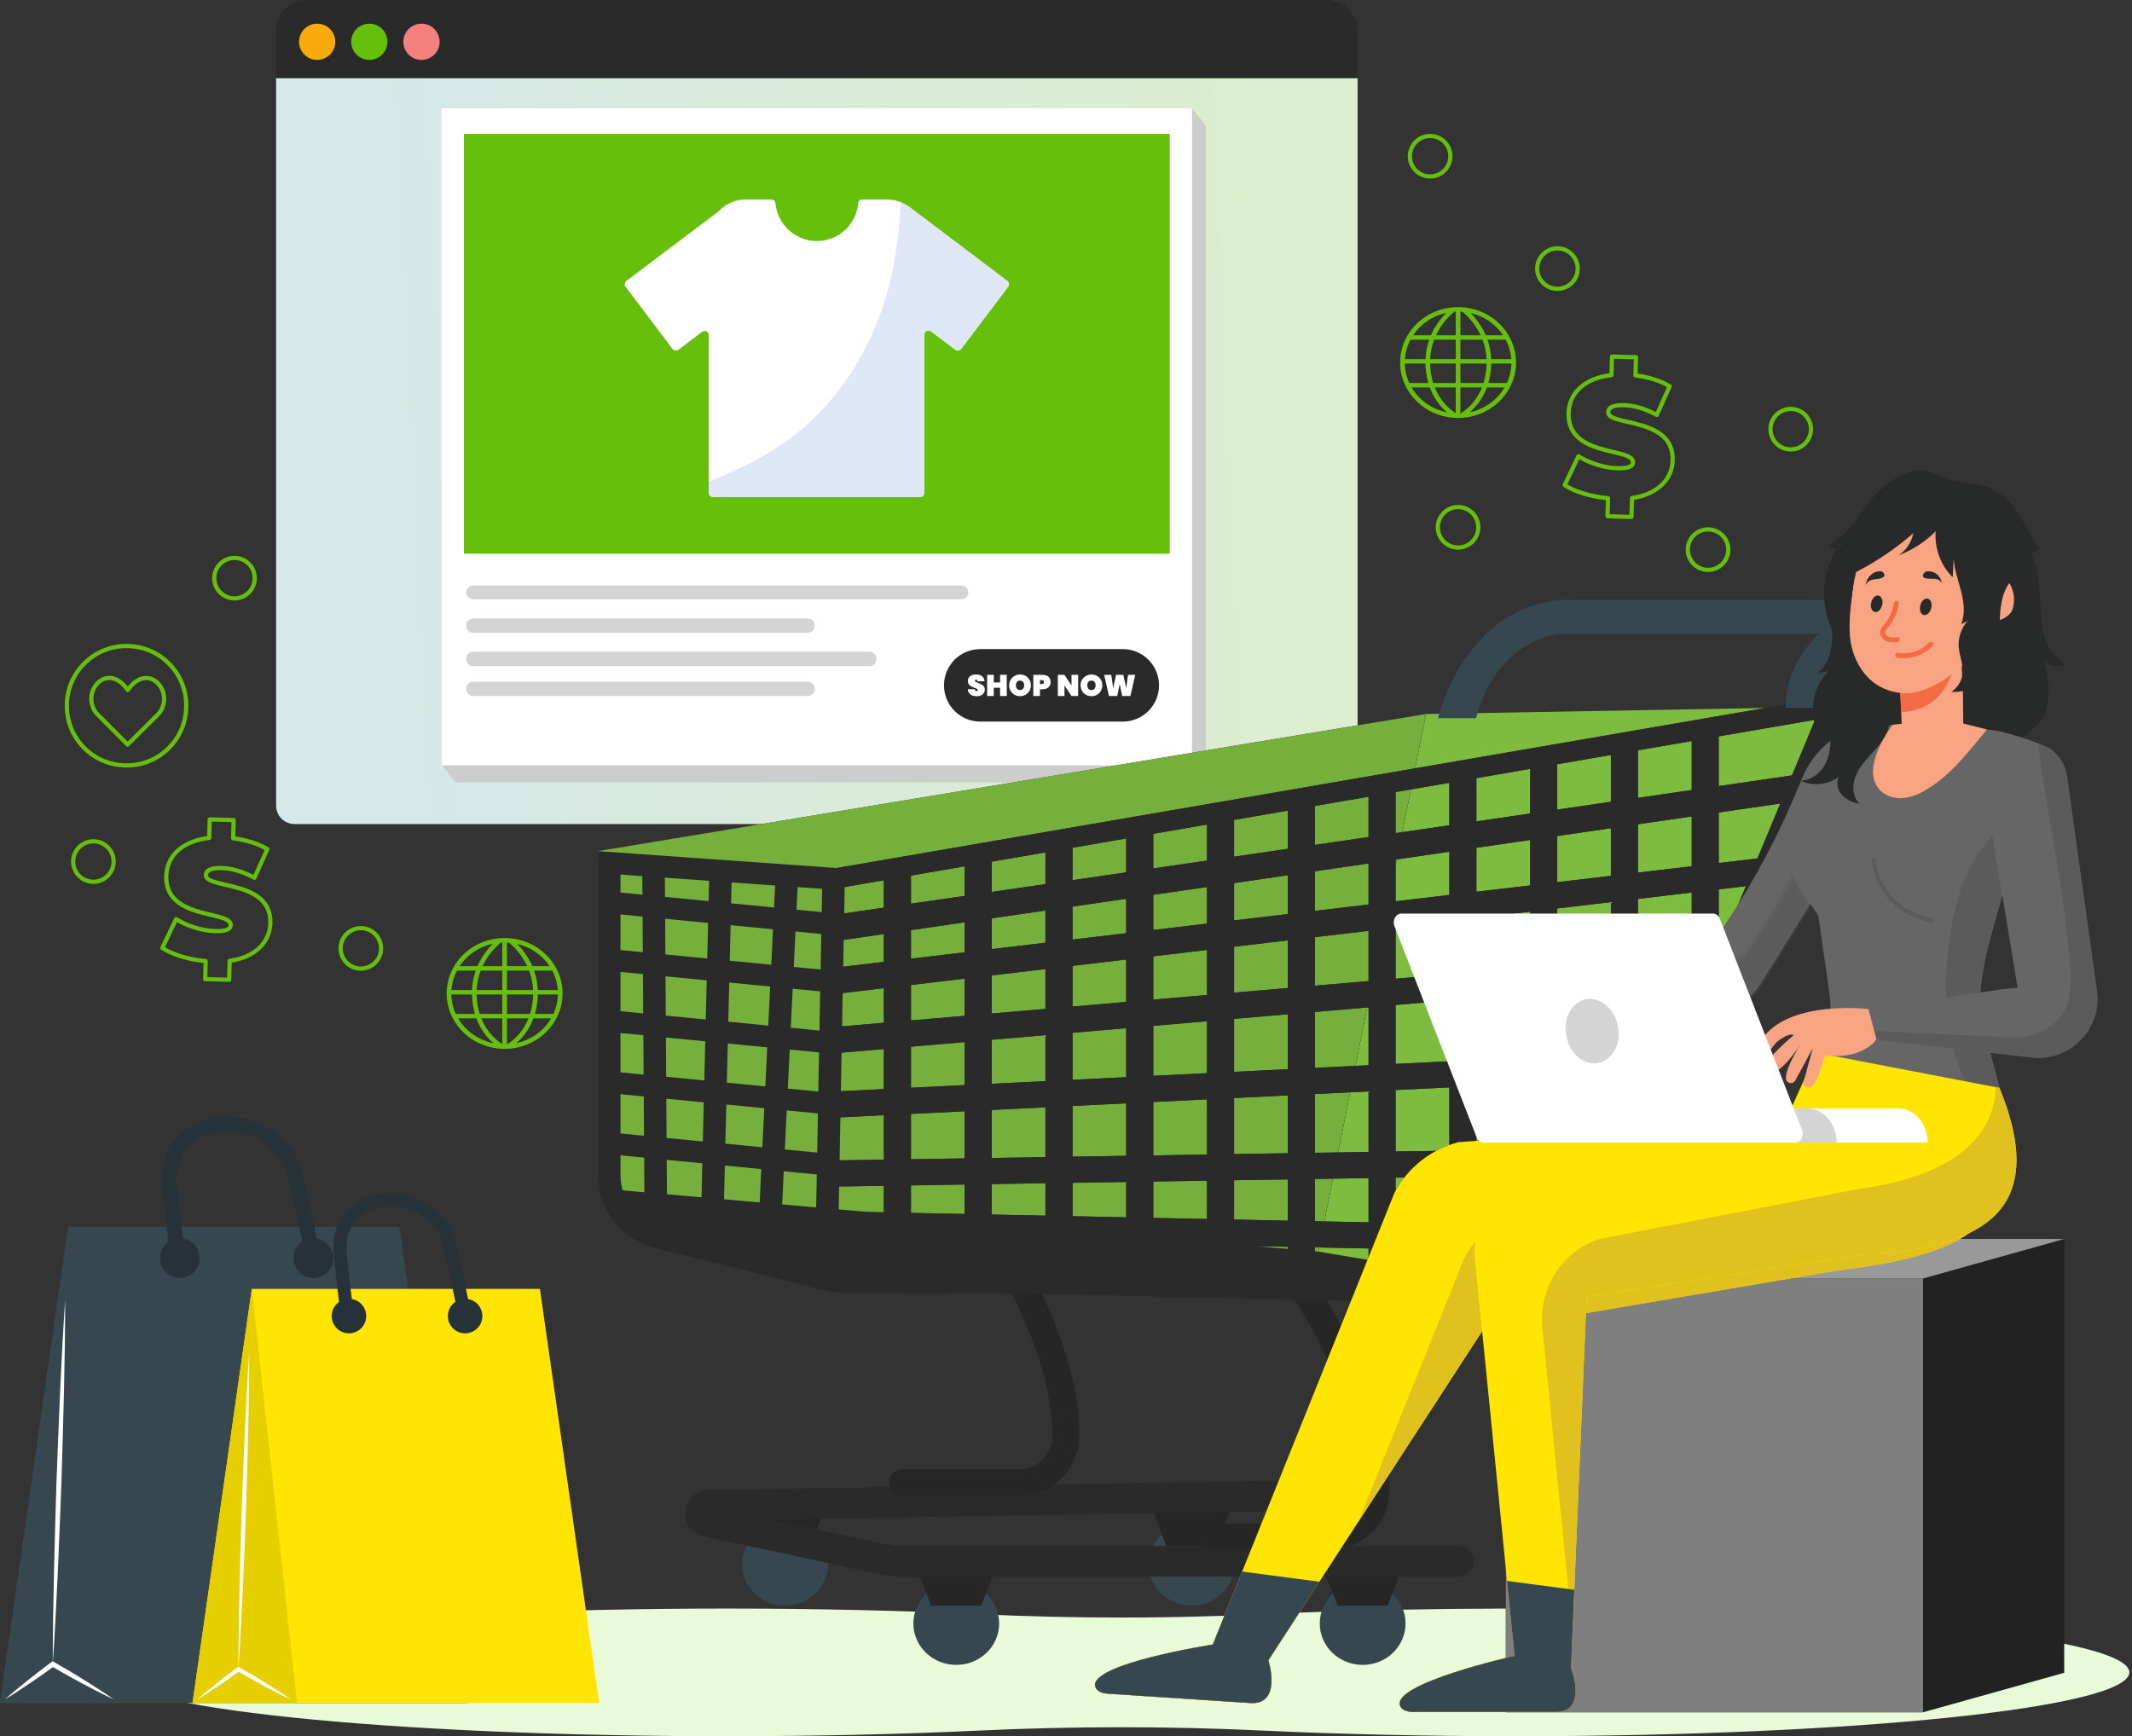<svg width="593" height="483" viewBox="0 0 593 483" fill="none" xmlns="http://www.w3.org/2000/svg">
<rect x="0" y="0" width="593" height="483" fill="#333333" stroke="none"/>
<path d="M421.526 483C396.458 483 372.656 482.437 351.214 481.429C338.086 480.81 324.946 480.501 311.808 480.501C298.668 480.501 285.528 480.81 272.401 481.429C250.959 482.437 227.156 483 202.088 483C107.797 483 31.358 475.049 31.358 465.243C31.358 455.435 107.797 447.486 202.088 447.486C227.156 447.486 250.959 448.047 272.401 449.057C285.528 449.674 298.668 449.983 311.808 449.983C321.39 449.983 330.976 449.82 340.555 449.491L337.334 457.501C337.334 457.501 302.719 462.862 304.646 469.23C305.052 470.585 306.727 471.073 308.123 471.171L347.709 473.769C347.924 473.782 348.128 473.79 348.328 473.79C356.585 473.79 352.792 461.885 352.792 461.885L361.396 448.619C379.305 447.916 398.645 447.52 418.837 447.487V461.227C411.078 463.113 387.445 469.321 389.418 474.522C389.909 475.835 391.625 476.24 393.009 476.24H418.837V476.343H534.88V451.963C570.078 455.216 592.254 459.959 592.254 465.243C592.254 475.049 515.816 483 421.526 483Z" fill="#E9FAD8"/>
<path d="M372.488 229.242H81.913C79.088 229.242 76.797 226.951 76.797 224.125V21.715H377.604V224.125C377.604 226.951 375.313 229.242 372.488 229.242Z" fill="url(#paint0_linear_56_1804)"/>
<path d="M377.604 21.717H76.797V8.497C76.797 3.804 80.603 1.90735e-05 85.295 1.90735e-05H369.105C373.799 1.90735e-05 377.604 3.804 377.604 8.497V21.717Z" fill="#2A2A2A"/>
<path d="M93.26 11.626C93.26 14.408 91.004 16.665 88.22 16.665C85.437 16.665 83.181 14.408 83.181 11.626C83.181 8.841 85.437 6.585 88.22 6.585C91.004 6.585 93.26 8.841 93.26 11.626Z" fill="#F9AA0C"/>
<path d="M107.765 11.626C107.765 14.408 105.509 16.665 102.726 16.665C99.943 16.665 97.686 14.408 97.686 11.626C97.686 8.841 99.943 6.585 102.726 6.585C105.509 6.585 107.765 8.841 107.765 11.626Z" fill="#66C00B"/>
<path d="M122.27 11.626C122.27 14.408 120.014 16.665 117.231 16.665C114.448 16.665 112.19 14.408 112.19 11.626C112.19 8.841 114.448 6.585 117.231 6.585C120.014 6.585 122.27 8.841 122.27 11.626Z" fill="#F68080"/>
<path d="M281.652 217.672H126.761L122.874 212.875H310.619L281.652 217.672ZM331.525 209.412V30.112L335.411 34.911V208.768L331.525 209.412Z" fill="#CDCDCD"/>
<path d="M122.874 212.875H331.525V30.112H122.874V212.875Z" fill="white"/>
<path d="M267.445 166.703H131.579C130.531 166.703 129.683 165.855 129.683 164.809C129.683 163.761 130.531 162.911 131.579 162.911H267.445C268.492 162.911 269.342 163.761 269.342 164.809C269.342 165.855 268.492 166.703 267.445 166.703Z" fill="#D4D4D4"/>
<path d="M224.689 176.014H131.597C130.54 176.014 129.683 175.155 129.683 174.099V173.962C129.683 172.904 130.54 172.047 131.597 172.047H224.689C225.749 172.047 226.606 172.904 226.606 173.962V174.099C226.606 175.155 225.749 176.014 224.689 176.014Z" fill="#D4D4D4"/>
<path d="M224.689 193.622H131.597C130.54 193.622 129.683 192.765 129.683 191.709V191.572C129.683 190.514 130.54 189.657 131.597 189.657H224.689C225.749 189.657 226.606 190.514 226.606 191.572V191.709C226.606 192.765 225.749 193.622 224.689 193.622Z" fill="#D4D4D4"/>
<path d="M241.863 185.322H131.597C130.54 185.322 129.683 184.465 129.683 183.406V183.213C129.683 182.156 130.54 181.299 131.597 181.299H241.863C242.919 181.299 243.776 182.156 243.776 183.213V183.406C243.776 184.465 242.919 185.322 241.863 185.322Z" fill="#D4D4D4"/>
<path d="M312.292 200.742H272.649C267.08 200.742 262.565 196.227 262.565 190.656C262.565 185.088 267.08 180.572 272.649 180.572H312.292C317.863 180.572 322.378 185.088 322.378 190.656C322.378 196.227 317.863 200.742 312.292 200.742Z" fill="#2A2A2A"/>
<path d="M271.669 193.681C270.321 193.681 269.265 193.057 269.181 191.734H271.145C271.178 192.168 271.41 192.243 271.594 192.243C271.778 192.243 271.952 192.159 271.952 191.95C271.943 191.152 269.163 191.443 269.198 189.43C269.198 188.249 270.196 187.633 271.452 187.633C272.875 187.633 273.79 188.315 273.841 189.538H271.852C271.837 189.179 271.645 189.071 271.443 189.071C271.293 189.071 271.178 189.172 271.178 189.372C271.178 190.113 273.914 189.987 273.914 191.802C273.914 192.882 273.092 193.681 271.669 193.681Z" fill="white"/>
<path d="M278.169 191.327H276.413V193.622H274.567V187.732H276.413V189.855H278.169V187.732H280.017V193.622H278.169V191.327Z" fill="white"/>
<path d="M283.722 191.959C284.463 191.959 284.87 191.434 284.87 190.652C284.87 189.855 284.463 189.338 283.722 189.338C282.965 189.338 282.566 189.855 282.566 190.652C282.566 191.434 282.965 191.959 283.722 191.959ZM283.722 193.681C282.05 193.681 280.685 192.425 280.685 190.652C280.685 188.881 282.05 187.633 283.722 187.633C285.403 187.633 286.742 188.881 286.742 190.652C286.742 192.425 285.386 193.681 283.722 193.681Z" fill="white"/>
<path d="M289.783 190.295C290.199 190.295 290.357 190.079 290.357 189.754C290.357 189.43 290.199 189.214 289.783 189.214H289.258V190.295H289.783ZM289.99 191.751H289.258V193.622H287.411V187.732H289.99C291.472 187.732 292.23 188.564 292.23 189.754C292.23 190.844 291.472 191.751 289.99 191.751Z" fill="white"/>
<path d="M299.877 187.732V193.622H298.031L296.075 190.661V193.622H294.229V187.732H296.075L298.031 190.743V187.732H299.877Z" fill="white"/>
<path d="M303.583 191.959C304.323 191.959 304.733 191.434 304.733 190.652C304.733 189.855 304.323 189.338 303.583 189.338C302.827 189.338 302.428 189.855 302.428 190.652C302.428 191.434 302.827 191.959 303.583 191.959ZM303.583 193.681C301.913 193.681 300.547 192.425 300.547 190.652C300.547 188.881 301.913 187.633 303.583 187.633C305.265 187.633 306.604 188.881 306.604 190.652C306.604 192.425 305.247 193.681 303.583 193.681Z" fill="white"/>
<path d="M307.106 187.732H309.095L309.628 191.443L310.427 187.732H312.44L313.24 191.443L313.771 187.732H315.758L314.412 193.622H312.117L311.434 190.278L310.751 193.622H308.454L307.106 187.732Z" fill="white"/>
<path d="M129.038 154.046H325.363V37.241H129.038V154.046Z" fill="#66C00B"/>
<path d="M280.393 79.783L267.343 97.066C266.955 97.581 266.224 97.681 265.713 97.294L258.955 92.181C258.186 91.602 257.086 92.148 257.086 93.11V137.092C257.086 137.735 256.565 138.257 255.923 138.257H198.301C197.66 138.257 197.138 137.735 197.138 137.092V93.25C197.138 92.288 196.038 91.742 195.272 92.321L188.69 97.294C188.175 97.681 187.446 97.581 187.059 97.067L174.009 79.783C173.62 79.269 173.722 78.54 174.235 78.153L199.87 58.794C201.737 56.784 204.4 55.498 207.378 55.498H214.49C215.098 55.498 215.638 55.945 215.692 56.55C216.227 62.438 221.183 67.061 227.21 67.061C233.236 67.061 238.178 62.438 238.708 56.55C238.762 55.945 239.303 55.498 239.911 55.498H246.704C248.978 55.498 251.058 56.239 252.768 57.471H252.786L280.164 78.153C280.678 78.54 280.781 79.269 280.393 79.783Z" fill="white"/>
<path d="M266.412 97.529C266.167 97.529 265.921 97.453 265.709 97.294L258.955 92.181L265.712 97.294C265.923 97.453 266.169 97.529 266.414 97.529C266.412 97.529 266.412 97.529 266.412 97.529Z" fill="#E49D13"/>
<path d="M255.923 138.257H198.301C197.66 138.257 197.138 137.735 197.138 137.092V133.991C197.756 133.746 198.376 133.508 198.989 133.252C206.455 130.166 213.7 126.601 220.153 121.693C234.012 111.154 243.196 95.742 247.403 78.957C249.267 71.526 250.163 63.908 250.522 56.265C251.306 56.58 252.056 56.963 252.735 57.447C252.745 57.455 252.757 57.464 252.768 57.471H252.786L280.164 78.153C280.469 78.382 280.63 78.734 280.628 79.088C280.627 79.32 280.556 79.556 280.411 79.759C280.405 79.766 280.399 79.775 280.393 79.783L267.343 97.066C267.338 97.073 267.332 97.082 267.326 97.09C267.314 97.103 267.304 97.117 267.292 97.13C267.284 97.138 267.277 97.147 267.269 97.154C267.197 97.232 267.118 97.298 267.03 97.352C266.844 97.469 266.63 97.529 266.414 97.529C266.169 97.529 265.923 97.453 265.712 97.294L258.955 92.181C258.947 92.177 258.941 92.172 258.935 92.168C258.934 92.168 258.934 92.166 258.932 92.166C258.926 92.162 258.92 92.157 258.914 92.153C258.911 92.151 258.91 92.15 258.908 92.148C258.905 92.147 258.904 92.145 258.902 92.145C258.701 92.007 258.479 91.946 258.261 91.944C258.26 91.944 258.258 91.944 258.255 91.944C258.249 91.944 258.242 91.944 258.234 91.944C257.64 91.955 257.086 92.429 257.086 93.11V137.092C257.086 137.735 256.565 138.257 255.923 138.257Z" fill="#DFE6F6"/>
<path d="M277.904 451.634C277.904 457.999 272.563 463.158 265.975 463.158C259.389 463.158 254.048 457.999 254.048 451.634C254.048 445.268 259.389 440.11 265.975 440.11C272.563 440.11 277.904 445.268 277.904 451.634Z" fill="#37474F"/>
<path d="M272.929 446.677H259.022L255.019 436.357H276.933L272.929 446.677Z" fill="#262626"/>
<path d="M390.939 451.634C390.939 457.999 385.6 463.158 379.012 463.158C372.424 463.158 367.084 457.999 367.084 451.634C367.084 445.268 372.424 440.11 379.012 440.11C385.6 440.11 390.939 445.268 390.939 451.634Z" fill="#37474F"/>
<path d="M385.966 446.677H372.059L368.056 436.357H389.969L385.966 446.677Z" fill="#262626"/>
<path d="M230.29 435.152C230.29 441.516 224.949 446.677 218.363 446.677C211.775 446.677 206.434 441.516 206.434 435.152C206.434 428.786 211.775 423.625 218.363 423.625C224.949 423.625 230.29 428.786 230.29 435.152Z" fill="#37474F"/>
<path d="M225.315 430.192H211.41L207.406 419.874H229.318L225.315 430.192Z" fill="#262626"/>
<path d="M343.326 435.152C343.326 441.516 337.986 446.677 331.398 446.677C324.811 446.677 319.47 441.516 319.47 435.152C319.47 428.786 324.811 423.625 331.398 423.625C337.986 423.625 343.326 428.786 343.326 435.152Z" fill="#37474F"/>
<path d="M338.352 430.192H324.445L320.442 419.874H342.355L338.352 430.192Z" fill="#262626"/>
<path d="M405.561 438.588H250.316C248.644 438.588 246.971 438.411 245.339 438.059L195.814 427.403C192.419 426.674 190.211 423.717 190.562 420.374C190.913 417.03 193.691 414.562 197.171 414.505L358.614 411.881H358.689C361.08 411.881 363.036 413.734 363.075 416.051C363.117 418.393 361.186 420.322 358.761 420.364L214.38 422.708L247.247 429.781C248.252 429.997 249.284 430.107 250.316 430.107H405.561C407.985 430.107 409.95 432.005 409.95 434.347C409.95 436.69 407.985 438.588 405.561 438.588Z" fill="#2A2A2A"/>
<path d="M370.092 431.07H337.278C335.201 431.07 333.517 429.443 333.517 427.436C333.517 425.43 335.201 423.802 337.278 423.802H370.092C372.293 423.802 374.415 422.92 376.068 421.321C377.934 419.514 379.001 416.949 378.995 414.284C378.94 388.997 359.201 360.174 359.001 359.887C357.846 358.216 358.309 355.959 360.034 354.844C361.762 353.728 364.096 354.174 365.253 355.842C366.119 357.092 386.46 386.757 386.52 414.269C386.53 418.918 384.71 423.247 381.395 426.455C378.321 429.433 374.306 431.07 370.092 431.07Z" fill="#262626"/>
<path d="M283.81 416.005H250.998C248.919 416.005 247.235 414.378 247.235 412.369C247.235 410.361 248.919 408.735 250.998 408.735H283.81C286.012 408.735 288.135 407.854 289.788 406.255C291.653 404.448 292.721 401.883 292.713 399.219C292.659 373.883 272.917 345.108 272.719 344.82C271.562 343.152 272.026 340.895 273.752 339.778C275.478 338.661 277.814 339.11 278.971 340.776C279.837 342.025 300.176 371.69 300.236 399.204C300.247 403.852 298.427 408.18 295.113 411.389C292.039 414.366 288.024 416.005 283.81 416.005Z" fill="#262626"/>
<path d="M365.728 347.008L172.581 327.01C172.581 327.01 155.632 342.871 232.849 359.644L441.177 360.642L365.728 347.008Z" fill="#2A2A2A"/>
<path d="M396.626 198.628L366.667 348.181L441.177 360.642L509.396 196.619L396.626 198.628Z" fill="#2A2A2A"/>
<path d="M380.367 350.471L366.667 348.181L366.899 347.032L380.655 347.314V349.757L380.367 350.471ZM380.655 340.039L368.348 339.787L370.731 327.896L380.655 327.738V340.039ZM388.182 331.22V327.612L390.615 327.573C389.716 328.717 388.901 329.936 388.182 331.22ZM372.194 320.596L375.544 303.87L380.655 303.621V320.463L372.194 320.596ZM388.182 320.336V303.244L403.123 302.504V318.526C401.855 318.987 400.625 319.536 399.445 320.167L388.182 320.336ZM410.649 317.369V302.141L425.605 301.401V316.263L410.649 317.369ZM433.131 315.706V301.039L448.059 300.298V314.601L433.131 315.706ZM455.585 314.044V299.921L463.572 299.531L457.592 313.896L455.585 314.044ZM377.018 296.512L380.273 280.265L380.655 280.232V296.332L377.018 296.512ZM388.182 295.97V279.576L403.123 278.291V295.229L388.182 295.97ZM410.649 294.852V277.649L414.658 277.305C414.96 277.625 415.461 277.868 416.219 277.868C417.006 277.868 418.067 277.605 419.462 276.892L421.818 276.689C420.967 277.821 420.259 278.986 419.976 279.993C419.697 280.994 420.497 281.781 421.342 281.781C421.7 281.781 422.064 281.64 422.36 281.316L425.605 277.748V280.251L424.586 282.08C424.25 282.685 424.332 283.477 424.87 283.917C425.06 284.075 425.302 284.184 425.604 284.184H425.605V294.125L410.649 294.852ZM433.131 293.764V276.946C435.335 277.589 437.414 278.009 439.481 278.009C441.633 278.009 443.774 277.554 446.03 276.418L448.059 276.652V293.024L433.131 293.764ZM455.585 292.659V277.523L470.542 279.262V282.787L466.658 292.101L455.585 292.659ZM388.182 272.272V258.044L403.123 256.284V270.989L388.182 272.272ZM410.649 270.345V255.39L425.605 253.617V264.151C421.164 264.606 416.979 266.239 414.235 270.037L410.649 270.345ZM420.31 269.516C421.113 269.156 422.545 268.6 423.72 268.6C424.203 268.6 424.645 268.695 424.981 268.935C424.981 268.935 424.825 269.012 424.552 269.151L420.31 269.516ZM443.757 266.852C441.387 266.043 437.459 264.878 433.131 264.326V252.724L448.059 250.963V266.251L443.757 266.852ZM455.585 265.201V250.07L470.542 248.297V263.111L455.585 265.201ZM478.053 259.944V247.418L485.621 246.508L483.517 251.567C482.511 253.192 481.483 254.806 480.435 256.408C479.976 257.106 479.5 257.805 479.041 258.501C478.712 258.985 478.382 259.465 478.053 259.944ZM388.182 250.726V240.785L388.525 239.072L403.123 236.944V248.967L388.182 250.726ZM410.649 248.072V235.855L425.605 233.677V246.313L410.649 248.072ZM433.131 245.407V232.573L448.059 230.395V243.647L433.131 245.407ZM455.585 242.753V229.305L470.542 227.127V240.98L455.585 242.753ZM478.053 240.085V226.025L495.174 223.54L488.818 238.815L478.053 240.085ZM390.043 231.492L392.424 219.613L403.123 217.773V229.586L390.043 231.492ZM410.649 228.496V216.474L425.605 213.891V226.318L410.649 228.496ZM433.131 225.23V212.604L448.059 210.023V223.05L433.131 225.23ZM455.585 221.962V208.723L470.542 206.155V219.769L455.585 221.962ZM478.053 218.679V204.855L504.573 200.284C504.603 200.425 504.635 200.565 504.668 200.706L498.426 215.706L478.053 218.679ZM393.599 213.742L396.626 198.628L491.035 196.946L393.599 213.742Z" fill="#7EBC40"/>
<path d="M166.311 236.777L396.626 198.628L366.667 348.181L169.445 330.826L166.311 236.777Z" fill="#2A2A2A"/>
<path d="M366.667 348.181L365.728 348.098V347.008L366.899 347.032L366.667 348.181ZM358.202 347.435L349.455 346.666L358.202 346.854V347.435ZM368.348 339.787L365.728 339.733V327.975L370.731 327.896L368.348 339.787ZM358.202 339.578L343.247 339.27V328.323L358.202 328.1V339.578ZM335.719 339.104L320.778 338.811V328.685L335.719 328.448V339.104ZM313.252 338.642L298.31 338.335V329.05L313.252 328.811V338.642ZM290.784 338.182L275.843 337.876V329.398L290.784 329.161V338.182ZM268.317 337.721L253.376 337.414V329.761L268.317 329.524V337.721ZM245.848 337.259L241.493 337.166L232.929 336.413L233.044 330.083L245.848 329.873V337.259ZM227.351 335.922L169.445 330.826L166.311 236.777L396.626 198.628L393.599 213.742L229.107 242.097L227.351 335.922ZM233.184 322.807L233.407 310.856L245.848 310.239V322.612L233.184 322.807ZM253.376 322.487V309.877L268.317 309.151V322.249L253.376 322.487ZM275.843 322.138V308.774L290.784 308.048V321.886L275.843 322.138ZM298.31 321.774V307.671L313.252 306.931V321.537L298.31 321.774ZM320.778 321.425V306.568L335.719 305.828V321.173L320.778 321.425ZM343.247 321.048V305.466L358.202 304.726V320.824L343.247 321.048ZM365.728 320.698V304.348L375.544 303.87L372.194 320.596L365.728 320.698ZM233.547 303.579L233.742 292.869L245.848 291.836V302.979L233.547 303.579ZM253.376 302.603V291.179L268.317 289.896V301.862L253.376 302.603ZM275.843 301.499V289.253L290.784 287.967V300.759L275.843 301.499ZM298.31 300.397V287.312L313.252 286.027V299.657L298.31 300.397ZM320.778 299.279V285.385L335.719 284.1V298.552L320.778 299.279ZM343.247 298.175V283.444L358.202 282.159V297.435L343.247 298.175ZM365.728 297.072V281.517L380.273 280.265L377.018 296.512L365.728 297.072ZM233.882 285.552L234.05 276.308L245.848 274.897V284.519L233.882 285.552ZM253.376 283.876V274.019L268.317 272.245V282.592L253.376 283.876ZM275.843 281.951V271.35L290.784 269.578V280.664L275.843 281.951ZM298.31 280.022V268.698L313.252 266.925V278.723L298.31 280.022ZM320.778 278.082V266.031L335.719 264.271V276.796L320.778 278.082ZM343.247 276.142V263.363L358.202 261.604V274.855L343.247 276.142ZM365.728 274.213V260.71L380.655 258.95V272.929L365.728 274.213ZM234.188 268.977L234.327 261.52L245.848 259.845V267.58L234.188 268.977ZM253.376 266.7V258.755L268.317 256.577V264.927L253.376 266.7ZM275.843 264.034V255.474L290.784 253.296V262.26L275.843 264.034ZM298.31 261.382V252.206L313.252 250.028V259.608L298.31 261.382ZM320.778 258.713V248.938L335.719 246.76V256.94L320.778 258.713ZM343.247 256.047V245.672L358.202 243.479V254.287L343.247 256.047ZM234.469 254.147L234.608 246.816L245.848 244.875V252.5L234.469 254.147ZM365.728 253.394V242.389L380.655 240.211V251.633L365.728 253.394ZM253.376 251.397V243.577L268.317 241.007V249.233L253.376 251.397ZM275.843 248.128V239.709L290.784 237.125V245.95L275.843 248.128ZM298.31 244.848V235.84L313.252 233.257V242.682L298.31 244.848ZM320.778 241.58V231.959L335.719 229.389V239.416L320.778 241.58ZM388.182 240.785V239.122L388.525 239.072L388.182 240.785ZM343.247 238.313V228.092L358.202 225.507V236.135L343.247 238.313ZM365.728 235.045V224.209L380.655 221.639V232.853L365.728 235.045ZM388.182 231.764V220.342L392.424 219.613L390.043 231.492L388.182 231.764Z" fill="#76AF3C"/>
<path d="M178.896 339.037C179.022 339.133 179.146 339.218 179.282 339.303V339.073L178.896 339.037Z" fill="#2A2A2A"/>
<path d="M228.548 253.743L221.552 253.072L221.86 246.774L228.673 247.263L228.548 253.743ZM228.254 269.717L220.784 268.991L221.258 259.133L228.436 259.83L228.254 269.717ZM227.933 286.697L219.946 285.915L220.477 275.052L228.128 275.792L227.933 286.697ZM227.612 303.664L219.122 302.84L219.653 291.974L227.82 292.772L227.612 303.664ZM227.306 320.643L218.298 319.778L218.828 308.9L227.501 309.751L227.306 320.643ZM226.969 337.637L217.474 336.701L217.992 325.838L227.193 326.732L226.969 337.637ZM226.719 351.894L216.846 349.464L217.168 342.762L226.858 343.71L226.719 351.894ZM215.296 252.458L203.343 251.3L203.483 245.491L215.604 246.342L215.296 252.458ZM214.527 268.377L202.98 267.26L203.217 257.374L215.002 258.518L214.527 268.377ZM213.69 285.314L202.575 284.225L202.827 273.333L214.221 274.438L213.69 285.314ZM212.866 302.225L202.156 301.192L202.422 290.286L213.397 291.376L212.866 302.225ZM212.043 319.164L201.751 318.158L202.016 307.265L212.573 308.298L212.043 319.164ZM211.219 336.087L201.347 335.137L201.611 324.245L211.735 325.224L211.219 336.087ZM210.632 347.943L201.108 345.596L201.207 341.211L210.911 342.161L210.632 347.943ZM197.087 250.686L184.968 249.512L184.924 244.164L197.228 245.03L197.087 250.686ZM196.71 266.645L185.064 265.513L185.008 255.6L196.947 256.759L196.71 266.645ZM196.305 283.611L185.176 282.536L185.106 271.602L196.571 272.719L196.305 283.611ZM195.901 300.577L185.287 299.543L185.218 288.624L196.167 289.685L195.901 300.577ZM195.494 317.557L185.4 316.566L185.329 305.646L195.746 306.667L195.494 317.557ZM195.091 334.523L185.511 333.603L185.442 322.669L195.343 323.616L195.091 334.523ZM194.853 344.062L185.581 341.785L185.553 339.689L194.951 340.597L194.853 344.062ZM179.283 339.299C179.144 339.215 179.019 339.131 178.893 339.033L179.283 339.075V339.299ZM172.581 327.01V321.411L179.171 322.054L179.241 332.987L173.642 332.442C172.958 330.752 172.581 328.91 172.581 327.01ZM172.581 304.389L179.06 305.032L179.13 315.965L172.581 315.323V304.389ZM172.581 287.381L178.948 287.995L179.019 298.944L172.581 298.315V287.381ZM172.581 270.388L178.837 270.989L178.905 281.922L172.581 281.307V270.388ZM172.581 254.384L178.738 254.986L178.794 264.899L172.581 264.285V254.384ZM172.581 243.298L178.654 243.731L178.683 248.883L172.581 248.297V243.298ZM222.166 240.729L215.896 240.282L203.636 239.416L197.366 238.984L184.897 238.089L178.612 237.642L166.311 236.777V327.01C166.311 328.645 166.506 330.237 166.883 331.773C167.428 334.062 168.35 336.186 169.621 338.125C171.897 341.659 175.262 344.506 179.34 346.225C180.401 346.672 181.503 347.035 182.662 347.314L185.622 348.041L194.714 350.275L200.955 351.812L210.339 354.114L216.539 355.638L232.849 359.644L233.128 344.312L233.239 338.238L233.448 327.346L233.56 321.258L233.756 310.353L233.868 304.278L234.077 293.385L234.189 287.312L234.384 276.392L234.497 270.318L234.692 260.432L234.803 254.357L235.04 241.649L222.166 240.729Z" fill="#2A2A2A"/>
<path d="M478.053 218.679V204.855L504.864 200.233L498.426 215.706L478.053 218.679ZM488.818 238.815L478.053 240.085V226.025L495.174 223.54L488.818 238.815ZM478.122 264.537H478.053V247.418L485.621 246.508L478.122 264.537ZM470.542 219.769L455.585 221.962V208.723L470.542 206.155V219.769ZM470.542 240.98L455.585 242.753V229.305L470.542 227.127V240.98ZM470.542 265.193L455.585 266.478V250.07L470.542 248.297V265.193ZM470.542 282.787L466.659 292.101L455.585 292.659V273.794L470.542 272.496V282.787ZM455.585 318.717V299.921L463.572 299.531L455.585 318.717ZM448.059 223.05L433.132 225.23V212.604L448.059 210.023V223.05ZM448.059 243.647L433.132 245.407V232.573L448.059 230.395V243.647ZM448.059 267.12L433.132 268.404V252.724L448.059 250.963V267.12ZM448.059 293.024L433.132 293.764V275.721L448.059 274.438V293.024ZM448.059 319.401L433.132 319.623V301.039L448.059 300.298V319.401ZM448.059 336.813L446.159 341.393L433.132 341.127V326.899L448.059 326.662V336.813ZM439.332 357.801L433.132 357.661V348.403L443.157 348.613L439.332 357.801ZM425.605 226.318L410.649 228.496V216.474L425.605 213.891V226.318ZM425.605 246.313L410.649 248.072V235.855L425.605 233.677V246.313ZM425.605 269.061L410.649 270.345V255.39L425.605 253.617V269.061ZM425.605 294.125L410.649 294.852V277.649L425.605 276.364V294.125ZM425.605 319.75L410.649 319.988V302.141L425.605 301.401V319.75ZM425.605 340.974L410.649 340.653V327.262L425.605 327.01V340.974ZM425.605 357.494L410.649 357.145V347.928L425.605 348.25V357.494ZM403.123 229.586L388.182 231.764V220.342L403.123 217.773V229.586ZM403.123 248.967L388.182 250.726V239.122L403.123 236.944V248.967ZM403.123 270.989L388.182 272.272V258.044L403.123 256.284V270.989ZM403.123 295.229L388.182 295.97V279.576L403.123 278.291V295.229ZM403.123 320.113L388.182 320.336V303.244L403.123 302.504V320.113ZM403.123 340.5L388.182 340.192V327.612L403.123 327.373V340.5ZM403.123 356.963L388.182 356.628V347.468L403.123 347.789V356.963ZM380.656 232.853L365.728 235.045V224.209L380.656 221.639V232.853ZM380.656 251.633L365.728 253.393V242.389L380.656 240.211V251.633ZM380.656 272.929L365.728 274.213V260.71L380.656 258.95V272.929ZM380.656 296.332L365.728 297.072V281.517L380.656 280.232V296.332ZM380.656 320.463L365.728 320.698V304.347L380.656 303.621V320.463ZM380.656 340.039L365.728 339.733V327.975L380.656 327.738V340.039ZM380.656 356.447L365.728 356.112V347.008L380.656 347.314V356.447ZM358.202 236.135L343.247 238.313V228.092L358.202 225.507V236.135ZM358.202 254.287L343.247 256.047V245.672L358.202 243.479V254.287ZM358.202 274.855L343.247 276.142V263.363L358.202 261.604V274.855ZM358.202 297.435L343.247 298.175V283.444L358.202 282.159V297.435ZM358.202 320.824L343.247 321.048V305.466L358.202 304.726V320.824ZM358.202 339.578L343.247 339.27V328.323L358.202 328.1V339.578ZM358.202 355.93L343.247 355.594V346.532L358.202 346.854V355.93ZM335.719 239.416L320.778 241.58V231.959L335.719 229.389V239.416ZM335.719 256.94L320.778 258.713V248.938L335.719 246.76V256.94ZM335.719 276.796L320.778 278.082V266.031L335.719 264.271V276.796ZM335.719 298.552L320.778 299.278V285.385L335.719 284.1V298.552ZM335.719 321.173L320.778 321.425V306.567L335.719 305.827V321.173ZM335.719 339.104L320.778 338.811V328.685L335.719 328.448V339.104ZM335.719 355.413L320.778 355.078V346.07L335.719 346.378V355.413ZM313.252 242.682L298.31 244.848V235.84L313.252 233.257V242.682ZM313.252 259.608L298.31 261.382V252.206L313.252 250.028V259.608ZM313.252 278.723L298.31 280.022V268.698L313.252 266.925V278.723ZM313.252 299.657L298.31 300.397V287.312L313.252 286.027V299.657ZM313.252 321.537L298.31 321.774V307.671L313.252 306.931V321.537ZM313.252 338.642L298.31 338.335V329.05L313.252 328.811V338.642ZM313.252 354.896L298.31 354.561V345.611L313.252 345.919V354.896ZM290.784 245.95L275.843 248.128V239.709L290.784 237.125V245.95ZM290.784 262.26L275.843 264.034V255.474L290.784 253.296V262.26ZM290.784 280.664L275.843 281.951V271.35L290.784 269.578V280.664ZM290.784 300.759L275.843 301.499V289.253L290.784 287.967V300.759ZM290.784 321.886L275.843 322.138V308.774L290.784 308.047V321.886ZM290.784 338.182L275.843 337.876V329.398L290.784 329.161V338.182ZM290.784 354.38L275.843 354.045V345.135L290.784 345.456V354.38ZM268.317 249.233L253.376 251.397V243.577L268.317 241.007V249.233ZM268.317 264.927L253.376 266.7V258.755L268.317 256.577V264.927ZM268.317 282.592L253.376 283.876V274.019L268.317 272.245V282.592ZM268.317 301.862L253.376 302.603V291.179L268.317 289.896V301.862ZM268.317 322.249L253.376 322.487V309.877L268.317 309.151V322.249ZM268.317 337.721L253.376 337.414V329.761L268.317 329.524V337.721ZM268.317 353.863L253.376 353.514V344.689L268.317 344.982V353.863ZM245.848 252.5L234.469 254.147L234.608 246.816L245.848 244.875V252.5ZM245.848 267.58L234.188 268.977L234.328 261.52L245.848 259.845V267.58ZM245.848 284.519L233.882 285.552L234.05 276.308L245.848 274.897V284.519ZM245.848 302.979L233.547 303.579L233.742 292.869L245.848 291.836V302.979ZM245.848 322.612L233.184 322.807L233.407 310.856L245.848 310.239V322.612ZM245.848 337.259L232.918 336.981L233.044 330.083L245.848 329.872V337.259ZM245.848 353.346L232.612 353.039L232.779 344.255L245.848 344.521V353.346ZM229.107 242.097L226.929 358.5L443.019 363.47L513.926 193L229.107 242.097Z" fill="#2A2A2A"/>
<path d="M410.578 199.78H399.995C400.206 198.938 405.425 176.839 424.538 169.082C428.156 167.613 432.084 166.87 436.216 166.87H512.054C515.254 166.87 518.078 168.837 519.082 171.767C520.089 174.708 519.035 177.929 516.457 179.781C509.786 184.577 506.401 190.347 506.397 196.932L496.703 196.926C496.709 187.786 501.055 180.985 505.924 176.235H436.216C433.381 176.235 430.715 176.733 428.294 177.716C413.755 183.617 410.622 199.619 410.578 199.78Z" fill="#37474F"/>
<path d="M418.837 476.343H534.88V355.653H418.837V476.343Z" fill="#7F7F7F"/>
<path d="M574.146 465.359L534.88 476.343V355.653L574.146 344.671V465.359Z" fill="#222222"/>
<path d="M462.208 344.671L418.837 355.653H534.88L574.147 344.671H462.208Z" fill="#999999"/>
<path d="M574.811 184.675C571.444 183.238 569.336 179.76 568.431 176.212C567.528 172.665 567.609 168.953 567.349 165.301C566.942 159.653 565.671 154.004 563.02 149.003C560.368 144 556.261 139.671 551.111 137.319C547.711 135.767 543.95 135.106 540.212 135.033C531.155 134.854 520.64 138.611 515.732 146.598C512.787 151.392 510.786 156.756 509.828 162.296C508.827 168.085 510.073 173.716 509.447 179.45C509.126 182.41 507.941 185.439 505.538 187.195C506.587 187.028 507.638 186.86 508.69 186.692C503.976 191.113 502.872 198.899 506.173 204.454C506.973 205.802 508.004 207.036 508.527 208.513C509.426 211.046 508.557 214.103 506.461 215.787C512.188 216.515 518.166 212.774 520.017 207.309C520.745 211.449 524.391 214.592 528.369 215.95C532.347 217.309 536.654 217.213 540.857 217.1C539.601 215.495 539.058 213.355 539.395 211.348C543.841 214.469 549.67 215.536 554.936 214.194C553.05 213.886 551.858 211.482 552.756 209.796C555.128 211.949 558.476 212.981 561.648 212.541C559.665 210.997 560.35 207.717 562.008 205.829C563.666 203.939 566.027 202.737 567.558 200.745C569.248 198.547 569.728 195.649 569.772 192.876C569.818 189.786 569.39 186.688 568.505 183.726C569.998 185.505 572.861 185.936 574.811 184.675Z" fill="#282929"/>
<path d="M446.094 267.718C446.094 267.718 420.134 256.826 412.863 272.386C412.863 272.386 409.974 277.577 419.682 269.816C419.682 269.816 423.436 267.83 424.981 268.935C424.981 268.935 415.26 273.749 414.351 276.13C413.89 277.338 416.284 281.015 426.399 271.715C426.399 271.715 420.897 276.702 419.976 279.993C419.579 281.416 421.366 282.407 422.36 281.316L429.209 273.786L424.586 282.08C424.25 282.685 424.332 283.477 424.87 283.917C425.772 284.661 427.795 284.318 432.025 276.556L432.106 276.635C437.063 278.195 441.324 278.819 446.114 276.376L447.007 275.552L446.094 267.718Z" fill="#F8A482"/>
<path d="M529.184 202.647L528.807 203.442L527.41 206.459L524.241 213.287L515.444 232.194L492.921 268.36L491.384 270.819L489.261 274.211L489.206 274.31C486.609 278.414 481.777 280.552 476.945 280.007L453.053 277.228L443.25 276.097L440.303 275.762C435.095 275.231 433.253 268.32 433.253 268.32L476.442 262.287C477.307 261.029 478.173 259.773 479.041 258.502C479.5 257.805 479.976 257.106 480.435 256.408C488.548 244.008 495.433 230.896 501.005 217.016C502.778 212.603 505.598 208.637 509.424 205.887L509.593 205.788C513.126 203.289 517.371 202.13 521.616 202.312L528.373 202.605L529.184 202.647Z" fill="#666666"/>
<mask id="mask0_56_1804" style="mask-type:luminance" maskUnits="userSpaceOnUse" x="441" y="243" width="63" height="38">
<path d="M478.437 280.091C478.194 280.091 477.952 280.083 477.709 280.07C477.454 280.056 477.2 280.035 476.945 280.007L470.542 279.262L455.585 277.523L453.053 277.228L448.059 276.652L446.03 276.418L443.25 276.097C442.049 274.253 441.561 272.41 441.561 272.41L484.737 266.379C485.603 265.121 486.483 263.865 487.334 262.608C487.808 261.909 488.269 261.211 488.743 260.499C492.373 254.959 495.756 249.27 498.886 243.434C499.516 245.455 500.517 247.385 501.883 249.12L503.476 251.412L492.921 268.36L491.384 270.819L489.261 274.211L489.206 274.31C486.876 277.991 482.748 280.091 478.437 280.091Z" fill="white"/>
</mask>
<g mask="url(#mask0_56_1804)">
<path d="M441.561 280.091H503.476V243.435H441.561V280.091Z" fill="#5B5B5B"/>
</g>
<path d="M511.015 353.428L412.348 370.186L377.775 423.4L366.966 440.032L352.792 461.885C352.792 461.885 356.772 474.369 347.709 473.769L308.123 471.171C306.727 471.073 305.051 470.585 304.646 469.23C302.719 462.862 337.334 457.501 337.334 457.501L345.504 437.184L387.898 331.743C391.598 324.789 398.049 319.706 405.675 317.738L497.024 310.979L505.347 292.449L553.383 302.097C555.254 307.683 556.482 312.641 557.068 317.052C560.407 341.768 544.027 349.533 511.015 353.428Z" fill="#FFE501"/>
<path d="M377.775 423.4L407.335 349.868C408.192 348.257 409.196 346.747 410.328 345.354C410.128 347.052 410.109 348.788 410.281 350.537L412.254 370.331L377.775 423.4ZM441.115 365.3L441.309 360.717L518.864 348.96C530.137 348.266 540.189 346.655 547.633 343.077C546.842 343.634 546.003 344.165 545.119 344.671C537.283 349.156 525.823 351.681 511.015 353.428L497.913 355.653L441.115 365.3Z" fill="#E0C11D"/>
<path d="M352.786 461.879C352.786 461.879 356.771 474.366 347.706 473.765L308.118 471.171C306.728 471.077 305.044 470.584 304.643 469.233C302.717 462.869 337.33 457.495 337.33 457.495L345.5 437.186L366.972 440.033L352.786 461.879Z" fill="#37474F"/>
<path d="M561.426 214.599C561.063 215.201 560.839 215.871 560.896 216.653C561.118 219.475 561.105 222.336 560.937 225.198C560.671 229.793 560.002 234.359 559.262 238.716C558.925 240.797 558.493 242.835 557.99 244.86C555.701 254.495 552.168 263.907 551.036 273.653C550.632 277.213 550.814 280.676 551.275 284.141C551.33 284.489 553.955 294.152 556.148 302.642C553.118 302.572 550.255 302.543 547.504 302.543C544.496 302.534 541.641 302.551 538.899 302.567C528.52 302.626 519.763 302.686 510.43 301.426C506.185 300.855 503.699 296.401 505.348 292.449C508.013 286.038 509.13 280.271 509.13 280.271C509.118 278.917 509.006 277.55 508.824 276.208L505.751 254.69L501.883 249.12C497.221 243.197 496.814 235.015 500.822 228.663C500.822 228.663 502.374 226.623 504.607 223.663C508.057 219.153 513.097 212.534 516.643 207.911C517.258 207.088 519.618 203.01 520.121 202.354C520.121 202.354 522.132 202.27 524.646 201.851L524.7 201.865C525.455 201.74 526.209 201.642 526.962 201.572L527.046 201.558C527.83 201.488 528.61 201.446 529.406 201.419C532.981 201.335 536.585 201.656 540.186 201.683C544.781 201.725 546.066 201.293 546.066 201.293C546.332 201.335 550.156 202.298 551.875 202.746H551.903C552.141 202.828 552.378 202.912 552.6 203.01C554.653 203.75 556.747 204.63 558.619 205.482C562.124 207.045 563.436 211.318 561.426 214.599Z" fill="#666666"/>
<path d="M521.362 192.923C518.624 193.463 515.945 194.49 513.746 196.206C511.545 197.923 509.856 200.374 509.364 203.121C509.097 204.604 509.18 206.126 509.05 207.627C508.854 209.918 508.138 212.208 506.722 214.02C505.307 215.83 503.139 217.117 500.841 217.186C504.208 218.772 508.431 218.356 511.422 216.147C510.591 217.792 511.168 219.898 512.432 221.243C513.695 222.591 515.505 223.29 517.309 223.675C515.388 221.92 515.095 218.895 515.931 216.432C516.767 213.969 518.522 211.941 520.269 210.015C522.018 208.088 523.834 206.138 524.841 203.739C526.372 200.09 525.739 195.662 523.379 192.488" fill="#282929"/>
<path d="M556.148 302.642C556.142 302.642 556.136 302.642 556.132 302.642L555.087 302.447L546.636 300.82C545.234 297.887 544.148 294.828 543.33 291.685C546.89 292.093 550.423 292.498 553.58 292.86C554.385 295.891 555.299 299.355 556.148 302.642Z" fill="#5B5B5B"/>
<path d="M541.345 277.535C541.161 272.467 541.464 267.356 542.099 262.356C543.219 253.616 545.353 244.79 550.255 237.474C551.444 235.693 552.786 234.023 554.2 232.408L556.933 249.015C554.731 257.217 552.006 265.312 551.036 273.653C550.943 274.474 550.881 275.289 550.847 276.1L541.345 277.535Z" fill="#5B5B5B"/>
<path d="M537.391 256.538C537.363 256.538 537.331 256.535 537.3 256.531C532.989 255.894 528.942 253.895 525.903 250.753C522.914 247.666 521.014 243.586 520.527 239.32C520.479 238.895 520.849 238.622 521.173 238.622C521.393 238.622 521.595 238.749 521.629 239.044C522.573 247.35 529.011 254.17 537.324 255.396C538.007 255.496 538.02 256.538 537.391 256.538Z" fill="#5B5B5B"/>
<path d="M552.64 202.96L552.601 203.013C547.09 209.592 542.439 215.98 535.011 220.123C533.019 221.228 530.809 222.061 528.541 222.041C526.255 222.047 523.918 221.141 522.503 219.356C517.495 213.079 526.405 201.659 526.405 201.659C526.599 201.633 526.778 201.605 526.956 201.578L527.048 201.563C528.211 201.398 528.947 201.362 528.947 201.362L528.462 190.548L527.947 178.479L537.518 178.455L544.625 178.437L545.281 178.432L545.464 181.826L545.982 192.935L546.066 201.293C546.335 201.338 550.161 202.292 551.876 202.744L551.903 202.749C552.28 202.855 552.558 202.932 552.64 202.96Z" fill="#F8A482"/>
<path d="M528.732 198.105L528.73 196.652L528.559 192.761C528.561 192.761 528.561 192.761 528.561 192.761L528.801 198.102C528.777 198.103 528.754 198.103 528.732 198.105Z" fill="#461C1C"/>
<path d="M528.801 198.102L528.561 192.761C529.022 192.804 529.485 192.827 529.952 192.827C531.609 192.827 533.297 192.543 534.951 191.947C537.289 191.102 539.946 189.718 542.885 187.54C540.985 192.618 537.028 197.753 528.801 198.102Z" fill="#F46A44"/>
<path d="M514.867 167.655C515.241 164.836 515.602 162.029 515.769 159.189C516.011 155.12 518.414 151.028 520.799 147.607C522.318 145.429 524.154 143.473 526.333 141.965C532.141 137.942 540.71 137.214 547.159 139.922C556.189 143.713 557.1 152.842 554.631 161.043C560.429 158.179 560.683 165.585 560.683 165.585C560.937 172.992 553.702 172.955 553.702 172.955C551.585 180.025 546.761 184.334 546.761 184.334C542.249 188.454 538.277 190.745 534.951 191.947C528.322 194.338 521.144 191.701 517.528 185.918C514.555 181.158 513.818 175.748 514.526 170.239C514.636 169.376 514.753 168.515 514.867 167.655Z" fill="#F8A482"/>
<path d="M526.655 178.69C525.662 178.69 524.685 178.534 523.908 177.89C523.033 177.167 522.69 175.972 523.216 174.884C523.486 174.324 523.948 173.873 524.339 173.395C524.783 172.853 525.166 172.266 525.502 171.652C526.174 170.421 526.596 169.094 526.799 167.725C526.848 167.393 527.207 167.179 527.519 167.179C527.561 167.179 527.603 167.183 527.642 167.191C528.037 167.272 528.19 167.643 528.135 168.013C527.794 170.311 526.808 172.504 525.314 174.328C524.741 175.032 523.917 175.778 524.639 176.628C525.116 177.192 525.861 177.318 526.607 177.318C526.985 177.318 527.362 177.285 527.707 177.261C527.726 177.26 527.746 177.26 527.764 177.26C528.595 177.26 528.591 178.584 527.722 178.645C527.371 178.669 527.012 178.69 526.655 178.69Z" fill="#F46A44"/>
<path d="M537.195 169.001C536.949 170.269 536.05 171.208 535.188 171.098C534.326 170.988 533.827 169.872 534.073 168.603C534.319 167.336 535.215 166.397 536.08 166.508C536.941 166.617 537.44 167.733 537.195 169.001Z" fill="#282929"/>
<path d="M523.548 168.171C523.301 169.439 522.402 170.378 521.541 170.266C520.679 170.158 520.179 169.042 520.425 167.773C520.672 166.506 521.569 165.568 522.432 165.676C523.294 165.787 523.792 166.903 523.548 168.171Z" fill="#282929"/>
<path d="M523.551 159.073C523.255 158.91 522.946 158.901 522.654 158.925C520.732 159.081 519.24 160.66 518.863 162.817C518.993 162.526 519.148 162.257 519.367 162.056L519.408 162.029C519.528 161.891 519.661 161.769 519.808 161.673C520.349 161.316 521.014 161.205 521.671 161.121C522.329 161.037 523.004 160.973 523.588 160.7C523.87 160.568 524.154 160.336 524.137 159.944C524.121 159.591 523.846 159.237 523.551 159.073Z" fill="#282929"/>
<path d="M535.401 159.189C535.692 158.989 536.002 158.941 536.291 158.928C538.216 158.844 539.753 160.231 540.194 162.337C540.054 162.063 539.892 161.814 539.667 161.64L539.625 161.618C539.501 161.497 539.364 161.391 539.215 161.314C538.664 161.025 537.998 160.998 537.339 160.998C536.679 160.996 536.006 161.017 535.413 160.817C535.128 160.721 534.837 160.525 534.843 160.13C534.849 159.777 535.112 159.389 535.401 159.189Z" fill="#282929"/>
<path d="M529.511 183.12C528.896 183.12 528.279 183.066 527.671 182.953C526.853 182.803 527.051 181.571 527.809 181.571C527.853 181.571 527.898 181.575 527.946 181.583C528.484 181.682 529.032 181.73 529.582 181.73C532.12 181.73 534.688 180.697 536.532 178.819C536.692 178.656 536.877 178.588 537.055 178.588C537.587 178.588 538.054 179.19 537.575 179.678C535.427 181.865 532.47 183.12 529.511 183.12Z" fill="#F46A44"/>
<path d="M518.864 348.96L441.309 360.717L437.875 442.28L437.399 453.675L436.966 464.035C436.966 464.035 441.77 476.239 432.679 476.239H393.009C391.625 476.239 389.909 475.835 389.418 474.522C387.059 468.308 421.258 460.656 421.258 460.656L419.176 439.794L410.281 350.537C409.206 339.689 415.587 329.313 425.922 325.836L426.144 325.766L498.085 311.872L505.166 292.841L555.087 302.447L556.133 302.642C570.837 338.529 549.29 347.088 518.864 348.96Z" fill="#FFE501"/>
<path d="M437.399 453.675L429.008 369.458C427.932 358.608 434.314 348.235 444.646 344.758L444.869 344.688L516.812 330.794C550.24 326.368 554.988 310.658 555.087 302.447L556.133 302.642C559.392 310.598 560.871 317.21 560.866 322.704C560.848 341.995 542.546 347.504 518.864 348.96L441.309 360.717L437.875 442.28L437.399 453.675Z" fill="#E0C11D"/>
<path d="M432.68 476.239H393.009C391.625 476.239 389.909 475.835 389.42 474.522C387.059 468.308 421.258 460.656 421.258 460.656L419.176 439.794L437.875 442.28L436.967 464.035C436.967 464.035 441.771 476.239 432.68 476.239Z" fill="#37474F"/>
<path d="M570.707 208.654C568.452 206.847 555.725 202.714 552.601 203.013C552.601 203.013 550.997 212.986 552.092 219.607L560.95 273.419L561.214 274.783L556.768 275.205L556.677 275.218L514.865 281.532C514.865 281.532 517.428 286.596 518.054 289.025C518.183 288.989 518.313 288.954 518.456 288.929L518.792 288.83L519.769 288.984L565.084 294.167C573.942 295.166 581.595 289.074 583.129 280.883C583.442 279.16 583.508 277.357 583.225 275.493L577.987 237.988L574.946 216.099C574.919 215.859 574.878 215.635 574.826 215.414C574.278 212.646 572.772 210.302 570.707 208.654Z" fill="#666666"/>
<path d="M567.091 294.3C566.469 294.3 565.839 294.265 565.204 294.195C565.204 294.195 560.229 293.623 553.58 292.86C553.58 292.857 553.578 292.854 553.578 292.851L565.084 294.168C565.723 294.24 566.357 294.276 566.983 294.276C575.016 294.276 581.706 288.483 583.129 280.883C583.441 279.16 583.507 277.357 583.225 275.493L577.987 237.988L574.946 216.099C574.919 215.859 574.878 215.635 574.826 215.414C574.278 212.647 572.772 210.302 570.707 208.654C570.082 208.152 568.653 207.473 566.846 206.76C566.846 206.752 566.845 206.746 566.845 206.74C568.703 207.476 570.184 208.171 570.816 208.679C572.883 210.327 574.392 212.672 574.935 215.438C574.991 215.662 575.034 215.884 575.061 216.121L578.107 238.003L583.342 275.511C583.62 277.382 583.552 279.183 583.245 280.9C581.819 288.509 575.124 294.301 567.091 294.3Z" fill="#363636"/>
<path d="M543.329 291.685C531.791 290.364 519.982 289.013 519.889 289.013L519.164 288.888L519.769 288.984L543.328 291.679C543.329 291.682 543.329 291.683 543.329 291.685Z" fill="#5B5B5B"/>
<path d="M553.58 292.86C550.424 292.498 546.89 292.093 543.33 291.685C543.33 291.683 543.33 291.682 543.328 291.679L553.579 292.851C553.579 292.854 553.58 292.857 553.58 292.86Z" fill="#81B151"/>
<path d="M518.174 289.055L518.157 288.997C518.253 288.971 518.351 288.947 518.456 288.929L518.792 288.83L518.908 288.848L518.579 288.957C518.424 288.971 518.3 289.013 518.174 289.055Z" fill="#5B5B5B"/>
<path d="M566.983 294.276C566.357 294.276 565.724 294.24 565.084 294.168L553.579 292.851L543.328 291.679L519.769 288.984L519.165 288.888L518.914 288.845L518.908 288.848L518.792 288.83L518.456 288.929C518.351 288.947 518.253 288.971 518.157 288.996L518.132 288.9L519.616 286.745L559.831 288.62C560.09 288.632 560.35 288.638 560.61 288.638C566.024 288.638 571.198 285.994 574.087 281.386C574.458 280.795 574.745 280.232 574.908 279.725C576.013 276.287 575.992 272.52 575.771 268.953C575.536 265.118 575.078 261.272 574.655 257.454C574.051 252.037 573.256 246.642 572.382 241.262C570.515 229.764 568.292 218.319 566.846 206.76C568.654 207.472 570.083 208.152 570.707 208.654C572.772 210.302 574.278 212.647 574.826 215.414C574.878 215.635 574.919 215.859 574.946 216.099L577.987 237.988L583.226 275.493C583.508 277.357 583.442 279.16 583.129 280.883C581.706 288.483 575.016 294.276 566.983 294.276Z" fill="#5B5B5B"/>
<path d="M519.697 280.687C519.697 280.687 491.314 277.342 487.993 294.193C487.993 294.193 486.436 299.924 493.997 290.059C493.997 290.059 497.164 287.23 498.929 287.931C498.929 287.931 490.649 294.939 490.339 297.47C490.181 298.755 493.389 301.746 500.975 290.289C500.975 290.289 496.831 296.451 496.729 299.868C496.684 301.345 498.656 301.878 499.36 300.578L504.199 291.625L501.703 300.786C501.521 301.453 501.795 302.204 502.42 302.501C503.476 303.007 505.355 302.186 507.598 293.636L507.694 293.693C512.883 294.016 517.167 293.597 521.23 290.077L521.898 289.061L519.697 280.687Z" fill="#F8A482"/>
<path d="M456.357 308.372H528.094C532.543 308.372 536.15 312.614 536.15 317.846H456.357V308.372Z" fill="white"/>
<path d="M431.041 308.372H502.778C507.227 308.372 510.832 312.614 510.832 317.846H431.041V308.372Z" fill="#D4D4D4"/>
<path d="M389.755 254.147H476.456C477.274 254.147 478.017 254.708 478.359 255.584L501.229 314.362C501.862 315.991 500.85 317.846 499.325 317.846H412.626C411.808 317.846 411.065 317.285 410.724 316.41L387.853 257.631C387.219 256.002 388.233 254.147 389.755 254.147Z" fill="white"/>
<path d="M448.751 282.074C451.199 286.262 450.536 291.794 447.274 294.433C444.009 297.072 439.379 295.817 436.931 291.629C434.483 287.441 435.143 281.907 438.408 279.27C441.672 276.631 446.303 277.886 448.751 282.074Z" fill="#D4D4D4"/>
<path d="M567.167 152.691C567.172 152.683 561.635 143.222 561.093 142.383C559.227 139.492 556.576 137.104 553.407 135.779C549.731 134.242 545.647 134.359 541.83 133.379C539.554 132.795 538.062 131.223 535.631 130.971C533.183 130.717 530.658 131.286 528.459 132.379C523.007 135.085 519.459 140.007 516.072 144.866C514.13 147.653 511.536 149.974 508.566 151.586C509.237 152.128 510.023 152.524 510.856 152.737C506.569 159.522 506.17 168.636 509.843 175.78C511.038 178.103 512.644 180.272 513.196 182.832C513.749 185.391 512.787 188.572 510.32 189.367C513.333 190.256 517.899 190.907 520.817 189.738C520.53 189.852 518.881 187.758 518.707 187.561C517.65 186.366 516.809 185.032 516.143 183.573C513.95 178.765 514.322 173.273 514.793 168.13C515.068 165.122 515.521 162.084 516.264 159.133C521.971 156.185 527.332 152.551 532.189 148.324C531.693 150.816 530.186 153.087 528.091 154.491C531.938 153.024 535.472 150.728 538.393 147.801C538.019 152.487 539.799 157.304 543.124 160.588C543.215 158.878 543.306 157.168 543.397 155.459C543.606 158.539 544.7 161.473 545.461 164.463C546.221 167.452 546.638 170.696 545.524 173.569C546.243 173.375 546.915 173.01 547.474 172.512C545.56 174.519 544.563 177.389 544.813 180.167C545.024 182.5 546.061 184.748 545.911 187.087C545.775 189.242 544.554 191.302 542.738 192.44C545.785 192.746 548.892 191.556 551.174 189.489C553.455 187.423 554.94 184.543 555.603 181.518C556.315 178.285 556.127 174.932 556.271 171.623C556.414 168.314 556.951 164.873 558.874 162.192C560.344 164.522 560.599 167.589 559.536 170.133C561.975 168.503 563.52 165.729 564.138 162.836C564.757 159.945 564.529 156.931 564.002 154.021C565.165 153.952 566.298 153.474 567.167 152.691Z" fill="#282929"/>
<path d="M511.8 151.955C512.089 151.955 512.089 151.506 511.8 151.506C511.51 151.506 511.51 151.955 511.8 151.955Z" fill="#37474F"/>
<path d="M447.717 143.044L453.212 143.2L453.343 138.539C453.35 138.254 453.562 138.017 453.844 137.976C460.467 137.016 464.511 133.296 464.662 128.028C464.704 126.573 464.459 125.269 463.937 124.147C462.85 121.819 460.549 120.179 456.699 118.984C455.32 118.558 453.883 118.229 452.618 117.939C450.516 117.457 448.702 117.041 447.684 116.325C447.037 115.878 446.717 115.315 446.734 114.656C446.767 113.519 447.549 112.157 451.102 112.123C451.295 112.123 451.491 112.123 451.699 112.13C454.472 112.205 457.409 113.023 460.426 114.56L460.548 114.623L463.661 107.69C462.157 106.852 460.399 106.18 458.433 105.686C457.276 105.393 456.061 105.168 454.823 105.015C454.524 104.979 454.3 104.72 454.309 104.418L454.437 99.946L448.943 99.789L448.813 104.355C448.805 104.647 448.583 104.888 448.292 104.921C441.3 105.7 437.033 109.446 436.879 114.942C436.833 116.549 437.129 117.971 437.752 119.168C438.457 120.533 439.584 121.645 441.2 122.573C443.505 123.897 446.336 124.571 448.832 125.164L449.634 125.354C452.08 125.947 454.851 126.617 454.794 128.599C454.779 129.177 454.53 129.962 453.436 130.42C452.646 130.75 451.47 130.89 449.841 130.843C448.508 130.804 447.096 130.611 445.65 130.267C443.395 129.737 441.157 128.855 439.277 127.759L435.956 134.733C436.846 135.267 437.888 135.758 439.059 136.196C441.513 137.119 444.442 137.768 447.309 138.02C447.616 138.047 447.851 138.31 447.842 138.619L447.717 143.044ZM453.78 144.386H453.763L447.099 144.197C446.944 144.194 446.795 144.128 446.69 144.013C446.584 143.901 446.527 143.751 446.53 143.595L446.657 139.132C443.864 138.839 441.039 138.192 438.648 137.292C437.202 136.751 435.935 136.129 434.885 135.44C434.64 135.279 434.551 134.962 434.677 134.7L438.499 126.671C438.571 126.519 438.705 126.406 438.865 126.36C439.024 126.313 439.2 126.339 439.338 126.427C441.219 127.613 443.556 128.572 445.919 129.129C447.289 129.454 448.621 129.637 449.875 129.674C451.313 129.713 452.358 129.602 452.983 129.341C453.533 129.11 453.617 128.832 453.625 128.566C453.654 127.61 451.623 127.04 449.359 126.492L448.562 126.303C445.986 125.69 443.068 124.997 440.616 123.589C438.799 122.544 437.522 121.276 436.711 119.709C435.997 118.332 435.658 116.717 435.709 114.91C435.875 109.003 440.437 104.789 447.657 103.819L447.789 99.17C447.794 99.016 447.86 98.867 447.972 98.76C448.086 98.654 448.236 98.595 448.392 98.601L455.056 98.793C455.378 98.802 455.633 99.071 455.624 99.395L455.494 103.922C456.597 104.077 457.681 104.289 458.719 104.551C460.995 105.122 463.012 105.928 464.712 106.946C464.967 107.097 465.066 107.417 464.946 107.687L461.36 115.671C461.294 115.82 461.168 115.935 461.015 115.986C460.858 116.039 460.689 116.024 460.546 115.946C460.329 115.827 460.109 115.713 459.893 115.602C457.034 114.146 454.266 113.371 451.663 113.299C451.468 113.293 451.289 113.292 451.114 113.293C449.667 113.307 447.936 113.561 447.903 114.688C447.9 114.854 447.948 115.086 448.352 115.366C449.186 115.952 450.898 116.343 452.879 116.797C454.165 117.092 455.623 117.426 457.044 117.867C459.682 118.684 463.373 120.171 464.998 123.652C465.599 124.941 465.879 126.423 465.831 128.062C465.668 133.724 461.342 137.904 454.499 139.059L454.363 143.817C454.36 143.973 454.294 144.12 454.182 144.227C454.074 144.329 453.928 144.386 453.78 144.386Z" fill="#66C00B"/>
<path d="M498.08 124.441C495.298 124.441 493.036 122.175 493.036 119.393C493.036 116.611 495.298 114.348 498.08 114.348C500.864 114.348 503.126 116.611 503.126 119.393C503.126 122.175 500.864 124.441 498.08 124.441ZM498.08 113.179C494.653 113.179 491.864 115.97 491.864 119.393C491.864 122.822 494.653 125.611 498.08 125.611C501.508 125.611 504.294 122.822 504.294 119.393C504.294 115.97 501.508 113.179 498.08 113.179Z" fill="#66C00B"/>
<path d="M57.67 271.81L63.163 271.964L63.295 267.305C63.303 267.02 63.515 266.783 63.795 266.742C70.419 265.78 74.462 262.062 74.615 256.793C74.655 255.339 74.412 254.034 73.89 252.913C72.802 250.584 70.502 248.943 66.652 247.751C65.271 247.322 63.836 246.995 62.571 246.703C60.469 246.223 58.654 245.807 57.635 245.091C56.99 244.644 56.67 244.081 56.687 243.421C56.719 242.283 57.502 240.921 61.054 240.888C61.248 240.887 61.443 240.888 61.65 240.894C64.424 240.971 67.362 241.789 70.379 243.325L70.501 243.388L73.614 236.456C72.108 235.617 70.352 234.944 68.385 234.452C67.228 234.159 66.014 233.933 64.776 233.781C64.475 233.744 64.253 233.485 64.262 233.182L64.39 228.712L58.896 228.553L58.765 233.121C58.758 233.413 58.536 233.653 58.246 233.685C51.253 234.465 46.985 238.211 46.831 243.707C46.786 245.313 47.08 246.736 47.704 247.936C48.408 249.299 49.536 250.411 51.151 251.339C53.456 252.662 56.287 253.335 58.785 253.929L59.587 254.122C62.032 254.711 64.804 255.381 64.747 257.365C64.732 257.943 64.483 258.727 63.389 259.186C62.597 259.515 61.422 259.656 59.794 259.609C58.459 259.57 57.048 259.377 55.601 259.033C53.348 258.503 51.11 257.62 49.229 256.523L45.909 263.497C46.799 264.031 47.839 264.524 49.012 264.96C51.464 265.885 54.393 266.532 57.261 266.784C57.569 266.813 57.803 267.075 57.794 267.385L57.67 271.81ZM63.732 273.152L63.716 273.15L57.051 272.962C56.895 272.958 56.748 272.893 56.641 272.779C56.535 272.667 56.478 272.517 56.482 272.361L56.61 267.898C53.816 267.605 50.992 266.957 48.6 266.058C47.154 265.516 45.887 264.893 44.837 264.205C44.593 264.045 44.503 263.728 44.629 263.464L48.452 255.436C48.524 255.285 48.656 255.172 48.817 255.126C48.977 255.079 49.151 255.105 49.291 255.193C51.172 256.379 53.509 257.338 55.871 257.894C57.242 258.219 58.573 258.402 59.828 258.44C61.266 258.479 62.311 258.366 62.937 258.105C63.486 257.876 63.57 257.598 63.578 257.331C63.605 256.376 61.575 255.806 59.312 255.258L58.513 255.069C55.939 254.455 53.021 253.761 50.568 252.355C48.752 251.312 47.475 250.042 46.664 248.473C45.948 247.098 45.61 245.483 45.661 243.676C45.827 237.769 50.39 233.553 57.61 232.585L57.742 227.935C57.746 227.78 57.812 227.633 57.925 227.526C58.039 227.421 58.189 227.361 58.344 227.366L65.008 227.558C65.331 227.567 65.585 227.837 65.577 228.16L65.447 232.688C66.551 232.843 67.633 233.053 68.672 233.316C70.948 233.888 72.964 234.692 74.664 235.711C74.919 235.863 75.019 236.181 74.897 236.453L71.312 244.437C71.246 244.585 71.12 244.7 70.966 244.751C70.811 244.805 70.642 244.79 70.499 244.712C70.28 244.593 70.062 244.479 69.846 244.368C66.987 242.912 64.217 242.136 61.616 242.064C61.421 242.059 61.242 242.058 61.068 242.059C59.62 242.071 57.889 242.325 57.856 243.452C57.853 243.62 57.899 243.851 58.305 244.132C59.139 244.716 60.85 245.109 62.832 245.563C64.118 245.858 65.576 246.192 66.997 246.631C69.634 247.448 73.325 248.938 74.951 252.418C75.551 253.706 75.832 255.19 75.784 256.826C75.621 262.49 71.294 266.67 64.451 267.824L64.318 272.583C64.313 272.739 64.247 272.886 64.135 272.991C64.025 273.095 63.881 273.152 63.732 273.152Z" fill="#66C00B"/>
<path d="M35.229 212.343H35.267C39.513 212.343 43.509 210.694 46.52 207.698C49.54 204.69 51.208 200.688 51.218 196.428L51.22 196.296C51.239 187.5 44.099 180.328 35.303 180.307H35.174H35.136C26.357 180.307 19.203 187.44 19.183 196.224V196.354C19.173 200.614 20.822 204.625 23.829 207.645C26.834 210.664 30.837 212.333 35.099 212.343H35.229ZM35.267 213.514H35.096C30.522 213.502 26.226 211.713 22.999 208.471C19.772 205.228 18.002 200.925 18.012 196.351V196.219C18.035 186.793 25.713 179.137 35.135 179.137H35.175H35.304C44.747 179.159 52.412 186.857 52.389 196.3V196.431C52.379 201.003 50.588 205.299 47.346 208.526C44.114 211.743 39.825 213.514 35.267 213.514Z" fill="#66C00B"/>
<path d="M30.389 189.181C29.384 189.181 28.442 189.597 27.642 190.394C26.574 191.457 25.985 192.876 25.982 194.396C25.979 195.913 26.561 197.339 27.625 198.406L35.498 206.317L43.408 198.442C44.477 197.38 45.067 195.958 45.07 194.439C45.075 192.92 44.492 191.496 43.429 190.43C42.536 189.532 41.463 189.116 40.321 189.221C38.791 189.367 37.262 190.46 36.016 192.302C35.906 192.462 35.726 192.558 35.531 192.558H35.529C35.336 192.558 35.154 192.461 35.045 192.299C33.806 190.452 32.283 189.351 30.755 189.2L30.389 189.181ZM35.496 207.729H35.495C35.34 207.729 35.192 207.668 35.082 207.558L26.795 199.233C25.512 197.942 24.806 196.224 24.811 194.393C24.815 192.561 25.527 190.847 26.814 189.564C27.952 188.43 29.39 187.889 30.869 188.036C32.548 188.201 34.182 189.238 35.534 190.976C36.894 189.242 38.533 188.214 40.211 188.057C41.691 187.919 43.128 188.466 44.26 189.604C45.541 190.892 46.245 192.611 46.241 194.442C46.238 196.273 45.525 197.989 44.234 199.274L35.909 207.56C35.8 207.668 35.651 207.729 35.496 207.729Z" fill="#66C00B"/>
<path d="M65.226 165.882C62.443 165.882 60.181 163.615 60.181 160.833C60.181 158.051 62.443 155.789 65.226 155.789C68.007 155.789 70.269 158.051 70.269 160.833C70.269 163.615 68.007 165.882 65.226 165.882ZM65.226 154.62C61.797 154.62 59.008 157.409 59.008 160.833C59.008 164.261 61.797 167.05 65.226 167.05C68.653 167.05 71.439 164.261 71.439 160.833C71.439 157.409 68.653 154.62 65.226 154.62Z" fill="#66C00B"/>
<path d="M397.78 48.503C394.998 48.503 392.737 46.238 392.737 43.455C392.737 40.672 394.998 38.411 397.78 38.411C400.562 38.411 402.824 40.672 402.824 43.455C402.824 46.238 400.562 48.503 397.78 48.503ZM397.78 37.241C394.354 37.241 391.563 40.031 391.563 43.455C391.563 46.883 394.354 49.672 397.78 49.672C401.209 49.672 403.995 46.883 403.995 43.455C403.995 40.031 401.209 37.241 397.78 37.241Z" fill="#66C00B"/>
<path d="M475.087 157.949C472.304 157.949 470.042 155.684 470.042 152.902C470.042 150.12 472.304 147.858 475.087 147.858C477.868 147.858 480.13 150.12 480.13 152.902C480.13 155.684 477.868 157.949 475.087 157.949ZM475.087 146.688C471.658 146.688 468.868 149.477 468.868 152.902C468.868 156.329 471.658 159.12 475.087 159.12C478.515 159.12 481.3 156.329 481.3 152.902C481.3 149.477 478.515 146.688 475.087 146.688Z" fill="#66C00B"/>
<path d="M25.983 244.724C23.202 244.724 20.938 242.457 20.938 239.676C20.938 236.893 23.202 234.631 25.983 234.631C28.766 234.631 31.026 236.893 31.026 239.676C31.026 242.457 28.766 244.724 25.983 244.724ZM25.983 233.461C22.555 233.461 19.766 236.25 19.766 239.676C19.766 243.104 22.555 245.893 25.983 245.893C29.411 245.893 32.197 243.104 32.197 239.676C32.197 236.25 29.411 233.461 25.983 233.461Z" fill="#66C00B"/>
<path d="M100.368 268.874C97.587 268.874 95.324 266.607 95.324 263.824C95.324 261.043 97.587 258.781 100.368 258.781C103.151 258.781 105.413 261.043 105.413 263.824C105.413 266.607 103.151 268.874 100.368 268.874ZM100.368 257.611C96.941 257.611 94.151 260.4 94.151 263.824C94.151 267.254 96.941 270.043 100.368 270.043C103.796 270.043 106.582 267.254 106.582 263.824C106.582 260.4 103.796 257.611 100.368 257.611Z" fill="#66C00B"/>
<path d="M433.193 79.763C430.41 79.763 428.146 77.498 428.146 74.717C428.146 71.934 430.41 69.672 433.193 69.672C435.974 69.672 438.236 71.934 438.236 74.717C438.236 77.498 435.974 79.763 433.193 79.763ZM433.193 68.503C429.764 68.503 426.974 71.291 426.974 74.717C426.974 78.144 429.764 80.933 433.193 80.933C436.62 80.933 439.406 78.144 439.406 74.717C439.406 71.291 436.62 68.503 433.193 68.503Z" fill="#66C00B"/>
<path d="M404.906 107.788V114.929C403.926 114.344 400.865 112.231 399.075 107.788H404.906ZM397.689 107.788C398.366 109.611 399.307 111.264 400.492 112.7C401.104 113.443 401.77 114.122 402.479 114.722C398.35 113.882 394.716 111.33 392.629 107.788H397.689ZM390.766 99.906C390.897 98.014 391.415 96.2 392.306 94.503H397.523C396.903 96.255 396.553 98.071 396.482 99.906H390.766ZM404.906 101.145V106.548H398.629C398.105 104.877 397.815 103.061 397.77 101.145H404.906ZM393.045 93.265C395.149 90.102 398.474 87.857 402.264 87.031C401.518 87.78 400.82 88.6 400.182 89.477C399.318 90.662 398.588 91.937 398.01 93.265H393.045ZM404.906 94.503V99.906H397.779C397.856 98.067 398.231 96.251 398.896 94.503H404.906ZM399.423 93.265C399.923 92.201 400.528 91.174 401.226 90.213C402.581 88.345 403.936 87.163 404.496 86.713C404.631 86.704 404.77 86.697 404.906 86.692V93.265H399.423ZM397.281 106.548H391.982C391.194 104.84 390.777 103.023 390.738 101.145H396.475C396.517 103.043 396.788 104.859 397.281 106.548ZM420.373 101.145C420.334 103.023 419.915 104.84 419.13 106.548H413.98C414.472 104.859 414.744 103.043 414.786 101.145H420.373ZM414.778 99.906C414.708 98.071 414.36 96.255 413.74 94.503H418.806C419.696 96.197 420.212 98.013 420.344 99.906H414.778ZM406.203 99.906V94.503H412.363C413.03 96.245 413.406 98.061 413.481 99.906H406.203ZM413.25 93.265C412.674 91.937 411.941 90.662 411.078 89.477C410.452 88.616 409.768 87.81 409.038 87.073C412.747 87.932 416.002 90.161 418.067 93.265H413.25ZM406.203 93.265V86.692C406.394 86.7 406.587 86.71 406.779 86.727C407.585 87.38 410.115 89.621 411.833 93.265H406.203ZM412.189 107.788C411.581 109.305 410.772 110.686 409.783 111.896C408.238 113.783 406.691 114.742 406.203 115.018V107.788H412.189ZM410.769 112.7C411.952 111.264 412.895 109.611 413.57 107.788H418.48C416.405 111.316 412.925 113.801 408.828 114.683C409.52 114.092 410.172 113.427 410.769 112.7ZM406.203 106.548V101.145H413.49C413.444 103.055 413.156 104.871 412.629 106.548H406.203ZM405.556 85.437C396.667 85.437 389.435 92.354 389.435 100.854C389.435 109.356 396.667 116.271 405.556 116.271C414.442 116.271 421.674 109.356 421.674 100.854C421.674 92.354 414.442 85.437 405.556 85.437Z" fill="#66C00B"/>
<path d="M139.71 283.297V290.439C138.728 289.854 135.666 287.74 133.877 283.297H139.71ZM132.493 283.297C133.168 285.121 134.111 286.775 135.294 288.211C135.906 288.953 136.573 289.631 137.283 290.232C133.153 289.393 129.519 286.839 127.431 283.297H132.493ZM125.569 275.415C125.699 273.524 126.217 271.708 127.109 270.014H132.325C131.705 271.766 131.355 273.581 131.285 275.415H125.569ZM139.71 276.655V282.057H133.433C132.907 280.387 132.619 278.572 132.574 276.655H139.71ZM127.847 268.773C129.952 265.612 133.276 263.366 137.067 262.539C136.322 263.288 135.623 264.109 134.985 264.986C134.122 266.172 133.391 267.446 132.813 268.773H127.847ZM139.71 270.014V275.415H132.582C132.658 273.576 133.033 271.76 133.698 270.014H139.71ZM134.225 268.773C134.725 267.709 135.33 266.684 136.029 265.723C137.383 263.854 138.74 262.673 139.299 262.223C139.435 262.214 139.572 262.206 139.71 262.2V268.773H134.225ZM132.085 282.057H126.783C125.996 280.349 125.579 278.533 125.54 276.655H131.277C131.319 278.552 131.591 280.369 132.085 282.057ZM155.175 276.655C155.136 278.533 154.719 280.349 153.931 282.057H148.782C149.276 280.369 149.546 278.552 149.59 276.655H155.175ZM149.582 275.415C149.51 273.581 149.162 271.766 148.54 270.014H153.608C154.498 271.706 155.016 273.521 155.146 275.415H149.582ZM141.005 275.415V270.014H147.166C147.832 271.754 148.209 273.57 148.285 275.415H141.005ZM148.053 268.773C147.476 267.446 146.745 266.172 145.882 264.986C145.256 264.127 144.57 263.32 143.842 262.581C147.548 263.441 150.804 265.67 152.869 268.773H148.053ZM141.005 268.773V262.2C141.197 262.209 141.39 262.22 141.583 262.236C142.389 262.889 144.917 265.132 146.636 268.773H141.005ZM146.991 283.297C146.383 284.815 145.574 286.196 144.585 287.404C143.039 289.292 141.495 290.251 141.005 290.527V283.297H146.991ZM145.571 288.211C146.756 286.775 147.697 285.121 148.374 283.297H153.284C151.208 286.827 147.727 289.31 143.631 290.193C144.323 289.601 144.974 288.936 145.571 288.211ZM141.005 282.057V276.655H148.291C148.248 278.564 147.958 280.381 147.431 282.057H141.005ZM140.357 260.947C131.469 260.947 124.239 267.863 124.239 276.364C124.239 284.864 131.469 291.781 140.357 291.781C149.246 291.781 156.476 284.864 156.476 276.364C156.476 267.863 149.246 260.947 140.357 260.947Z" fill="#66C00B"/>
<path d="M405.553 151.735C402.77 151.735 400.508 149.468 400.508 146.685C400.508 143.904 402.77 141.642 405.553 141.642C408.336 141.642 410.598 143.904 410.598 146.685C410.598 149.468 408.336 151.735 405.553 151.735ZM405.553 140.473C402.125 140.473 399.336 143.261 399.336 146.685C399.336 150.114 402.125 152.904 405.553 152.904C408.981 152.904 411.767 150.114 411.767 146.685C411.767 143.261 408.981 140.473 405.553 140.473Z" fill="#66C00B"/>
<path d="M0.002 473.764H130.045L111.074 341.305H18.96L0.002 473.764Z" fill="#37474F"/>
<path d="M18.965 341.303L33.413 473.768H0L18.965 341.303Z" fill="#37474F"/>
<path d="M85.134 350.436L89.199 349.576C89.175 349.465 86.821 338.336 84.301 327.103C81.578 314.961 69.638 309.374 59.659 310.984C52.19 312.192 43.908 318.019 45.157 330.47C46.491 343.799 47.502 350.078 47.544 350.339L51.644 349.674C51.635 349.611 50.611 343.237 49.29 330.056C48.33 320.487 54.359 316.048 60.321 315.084C68.388 313.78 78.059 318.258 80.246 328.012C82.761 339.219 85.111 350.324 85.134 350.436Z" fill="#263238"/>
<path d="M31.654 472.752C28.98 470.851 26.212 469.108 23.446 467.364C20.667 465.645 17.857 463.977 15.017 462.361L14.625 462.138L14.271 462.403C12.07 464.05 9.874 465.702 7.742 467.441C5.589 469.152 3.461 470.897 1.401 472.734C3.767 471.312 6.063 469.795 8.335 468.246C10.628 466.725 12.856 465.115 15.08 463.501L14.334 463.542C17.154 465.194 20.004 466.792 22.884 468.339C25.777 469.864 28.67 471.388 31.654 472.752Z" fill="white"/>
<path d="M14.675 462.952C15.249 454.506 15.67 446.055 16.068 437.602C16.47 429.15 16.747 420.693 17.093 412.239C17.326 403.781 17.618 395.325 17.796 386.865L18.034 374.174C18.063 369.942 18.14 365.712 18.126 361.479C17.825 365.701 17.615 369.928 17.356 374.151L16.732 386.829C16.334 395.281 16.052 403.738 15.71 412.192C15.48 420.65 15.182 429.106 15.009 437.566C14.831 446.025 14.678 454.487 14.675 462.952Z" fill="white"/>
<path d="M81.647 350.006C81.647 353.054 84.118 355.526 87.166 355.526C90.215 355.526 92.686 353.054 92.686 350.006C92.686 346.957 90.215 344.486 87.167 344.486C84.118 344.486 81.647 346.957 81.647 350.006Z" fill="#263238"/>
<path d="M44.499 350.006C44.499 353.054 46.971 355.526 50.018 355.524C53.066 355.524 55.538 353.053 55.538 350.005C55.538 346.956 53.066 344.485 50.018 344.486C46.971 344.486 44.499 346.957 44.499 350.006Z" fill="#263238"/>
<path d="M53.554 473.764H166.666L150.166 358.55H70.044L53.554 473.764Z" fill="#FFE501"/>
<path d="M70.048 358.548L82.616 473.768H53.553L70.048 358.548Z" fill="#FFE501"/>
<path opacity="0.1" d="M70.048 358.548L82.616 473.768H53.553L70.048 358.548Z" fill="black"/>
<path d="M127.603 366.493L131.139 365.745C131.118 365.648 129.07 355.969 126.879 346.198C124.51 335.636 114.124 330.778 105.445 332.178C98.948 333.228 91.746 338.297 92.832 349.128C93.993 360.722 94.872 366.182 94.908 366.41L98.475 365.831C98.467 365.777 97.576 360.232 96.427 348.767C95.593 340.445 100.837 336.583 106.022 335.746C113.039 334.611 121.449 338.506 123.353 346.99C125.538 356.737 127.583 366.396 127.603 366.493Z" fill="#263238"/>
<path d="M81.086 472.885C78.759 471.231 76.353 469.715 73.946 468.198C71.528 466.703 69.084 465.251 66.614 463.846L66.273 463.653L65.966 463.882C64.052 465.314 62.14 466.751 60.286 468.264C58.414 469.752 56.562 471.27 54.771 472.868C56.829 471.631 58.826 470.312 60.802 468.964C62.796 467.641 64.734 466.242 66.668 464.837L66.02 464.873C68.473 466.309 70.952 467.7 73.457 469.045C75.973 470.372 78.49 471.697 81.086 472.885Z" fill="white"/>
<path d="M66.317 464.361C66.814 457.014 67.181 449.663 67.528 442.311C67.877 434.959 68.118 427.604 68.419 420.251C68.621 412.894 68.877 405.539 69.031 398.18L69.238 387.142C69.264 383.46 69.329 379.78 69.318 376.099C69.057 379.772 68.874 383.448 68.648 387.123L68.106 398.15C67.759 405.502 67.515 412.857 67.216 420.21C67.017 427.567 66.757 434.922 66.606 442.281C66.452 449.638 66.319 456.997 66.317 464.361Z" fill="white"/>
<path d="M124.57 366.119C124.57 368.77 126.719 370.919 129.37 370.919C132.022 370.919 134.172 368.77 134.171 366.119C134.171 363.468 132.022 361.318 129.37 361.319C126.719 361.319 124.57 363.468 124.57 366.119Z" fill="#263238"/>
<path d="M92.258 366.119C92.258 368.77 94.407 370.919 97.058 370.919C99.71 370.919 101.859 368.77 101.86 366.119C101.86 363.468 99.711 361.319 97.058 361.319C94.407 361.318 92.258 363.468 92.258 366.119Z" fill="#263238"/>
<defs>
<linearGradient id="paint0_linear_56_1804" x1="98.505" y1="83.87" x2="361.373" y2="72.049" gradientUnits="userSpaceOnUse">
<stop stop-color="#D6E8E8"/>
<stop offset="1" stop-color="#DBEECD"/>
</linearGradient>
</defs>
</svg>
